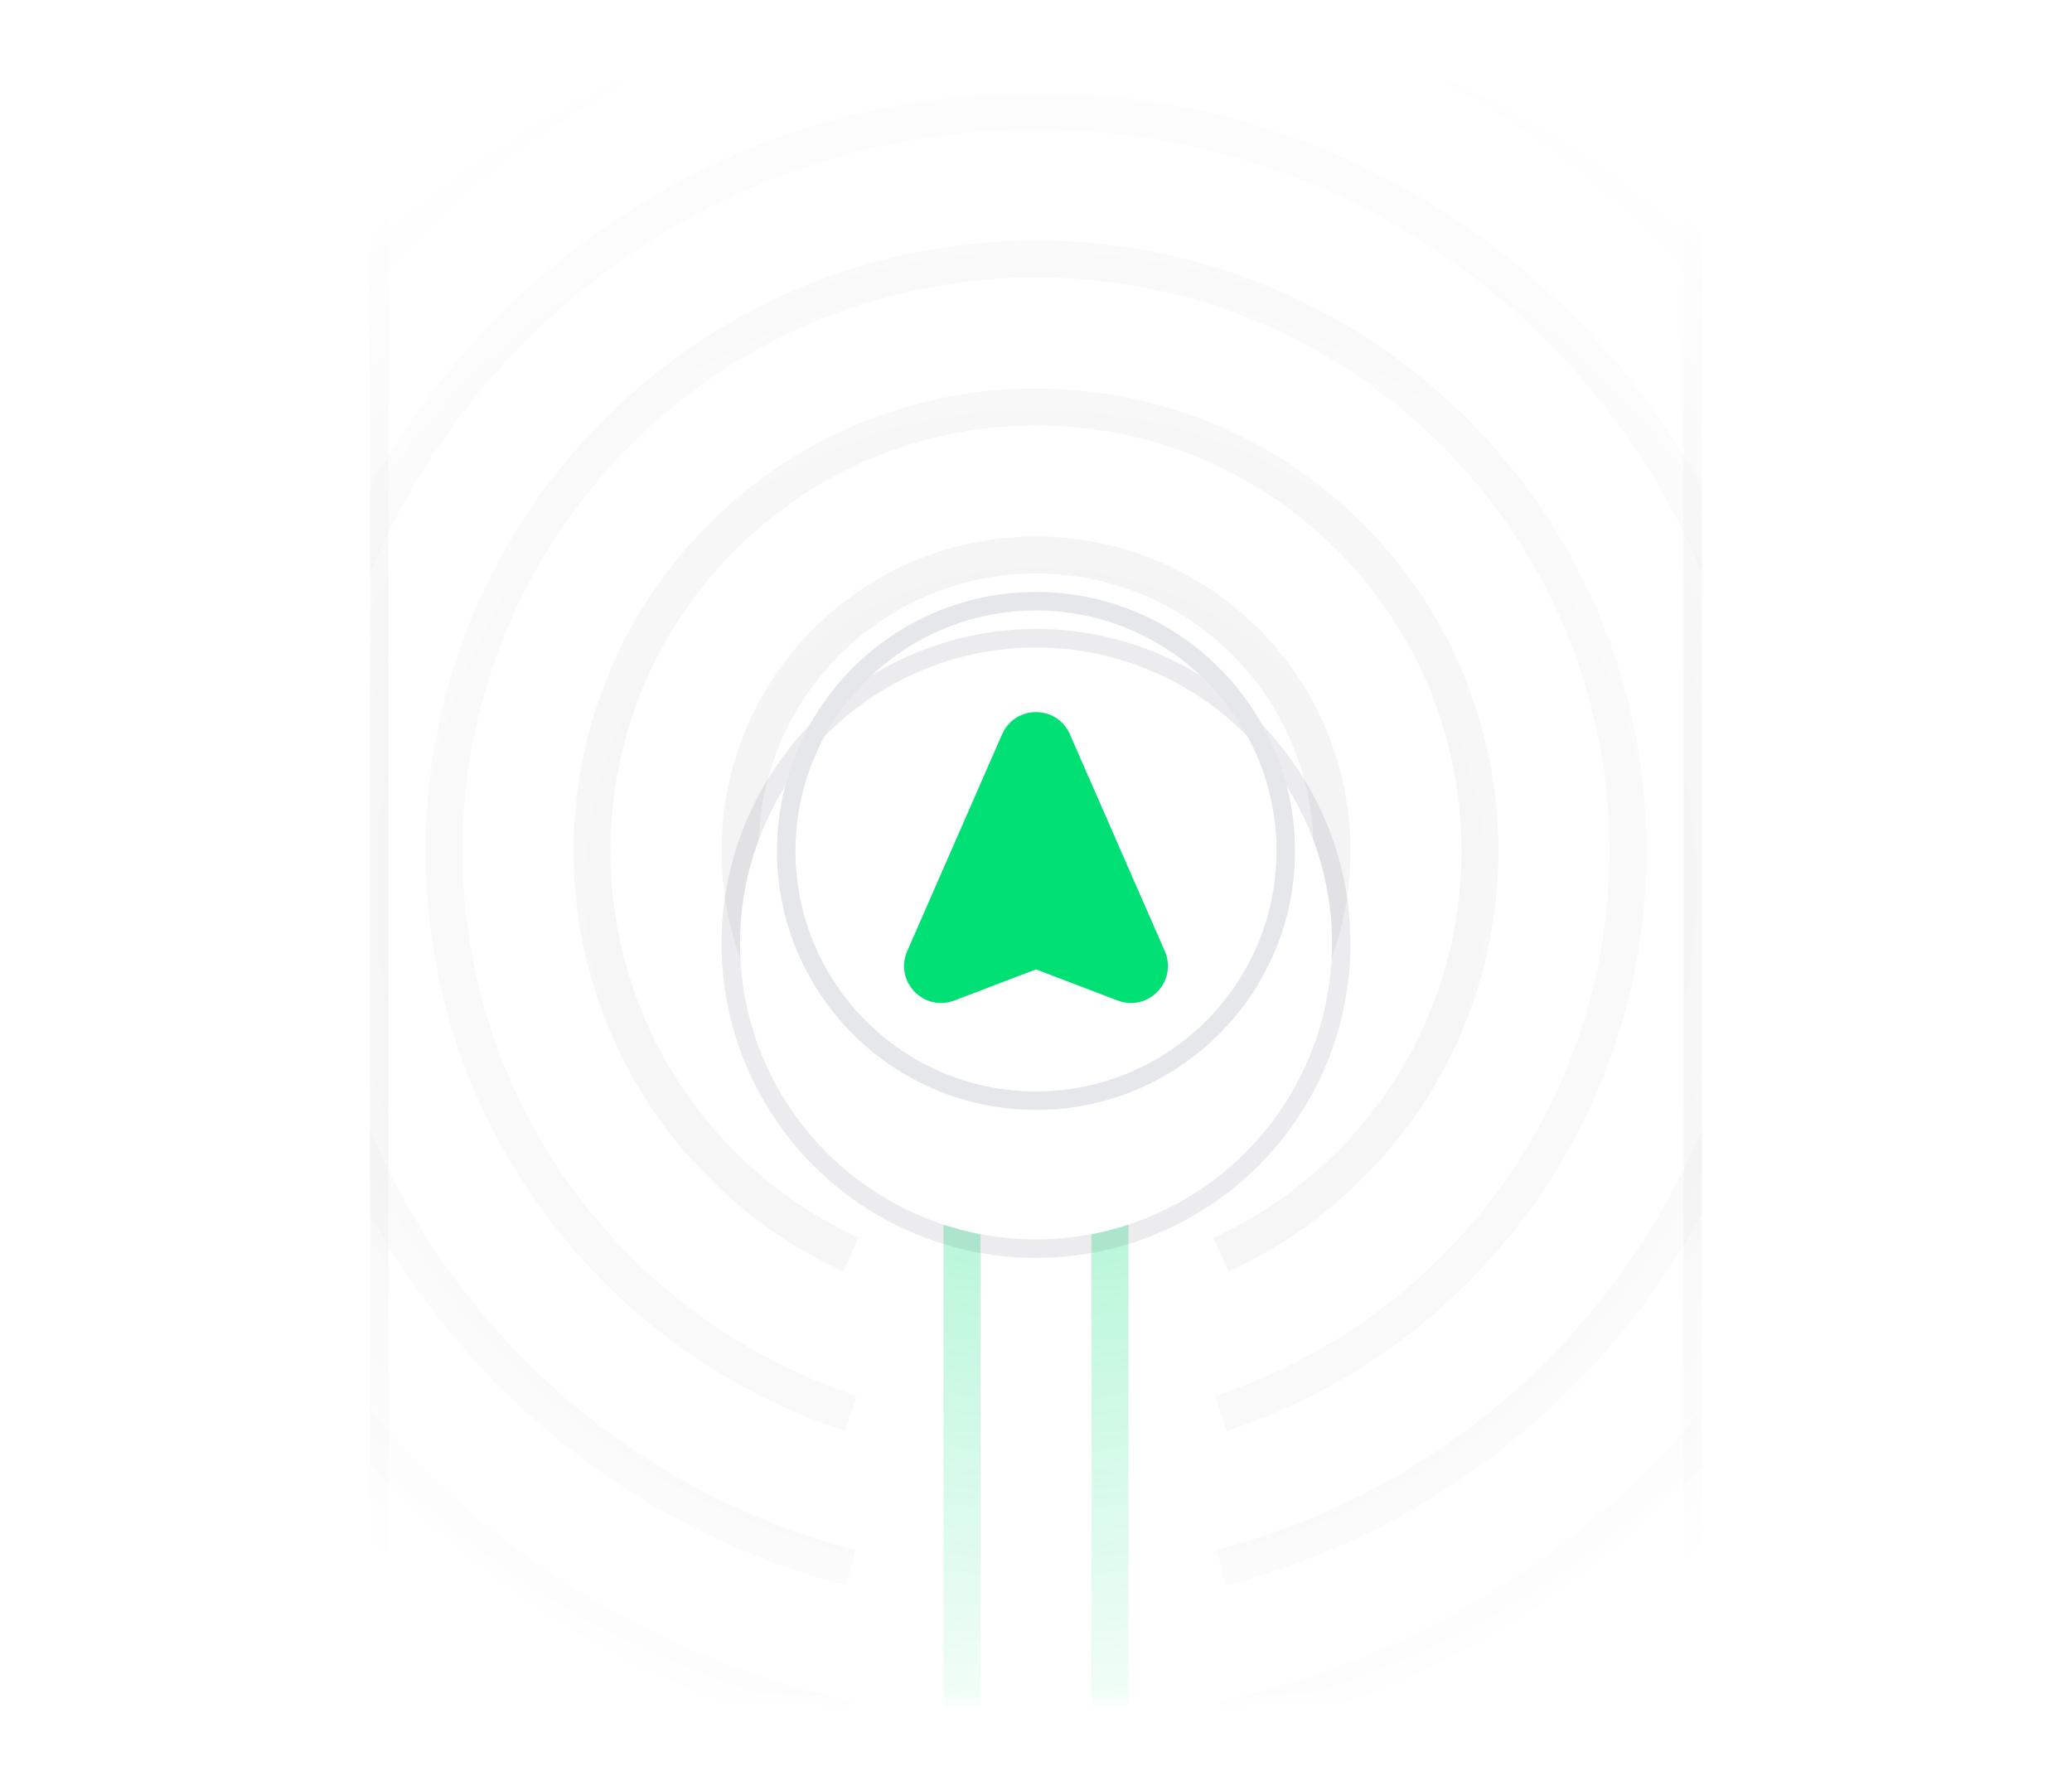 <svg width="112" height="96" viewBox="0 0 112 96" fill="none" xmlns="http://www.w3.org/2000/svg">
  <mask id="mask0" mask-type="alpha" maskUnits="userSpaceOnUse" x="4" y="4" width="104" height="88">
    <rect x="4" y="4" width="104" height="88" fill="url(#paint0_radial)" />
  </mask>
  <g mask="url(#mask0)">
    <g opacity="0.05" filter="url(#filter0_f)">
      <circle cx="56" cy="46" r="8" stroke="#111827" stroke-width="2" />
    </g>
    <g opacity="0.05" filter="url(#filter1_f)">
      <circle cx="56" cy="46" r="16" stroke="#111827" stroke-width="2" />
    </g>
    <g opacity="0.05" filter="url(#filter2_f)">
      <path
        d="M66 67.825C68.525 66.668 70.891 65.05 72.971 62.971C82.343 53.598 82.343 38.402 72.971 29.029C63.598 19.657 48.402 19.657 39.029 29.029C29.657 38.402 29.657 53.598 39.029 62.971C41.109 65.05 43.475 66.668 46 67.825"
        stroke="#111827" stroke-width="2" />
    </g>
    <g opacity="0.05" filter="url(#filter3_f)">
      <path
        d="M46 76.406C33.224 72.207 24 60.181 24 46C24 28.327 38.327 14 56 14C73.673 14 88 28.327 88 46C88 60.181 78.776 72.207 66 76.406"
        stroke="#111827" stroke-width="2" />
    </g>
    <g opacity="0.05" filter="url(#filter4_f)">
      <path
        d="M66 84.74C83.252 80.299 96 64.638 96 46C96 23.909 78.091 6 56 6C33.909 6 16 23.909 16 46C16 64.638 28.748 80.299 46 84.74"
        stroke="#111827" stroke-width="2" />
    </g>
    <g opacity="0.05" filter="url(#filter5_f)">
      <path
        d="M46 92.957C24.29 88.356 8 69.081 8 46C8 19.49 29.49 -2 56 -2C82.51 -2 104 19.49 104 46C104 69.081 87.71 88.356 66 92.957"
        stroke="#111827" stroke-width="2" />
    </g>
    <g opacity="0.05" filter="url(#filter6_f)">
      <circle cx="56" cy="46" r="56" stroke="#111827" stroke-width="2" />
    </g>
    <g filter="url(#filter7_dd)">
      <path d="M116 4L116 92L92 92L92 4L116 4Z" fill="white" />
      <path
        d="M116 3.5L116.5 3.5L116.5 4L116.5 92L116.5 92.5L116 92.5L92 92.5L91.5 92.5L91.5 92L91.5 4L91.5 3.5L92 3.5L116 3.5Z"
        stroke="#121826" stroke-opacity="0.08" />
    </g>
    <g filter="url(#filter8_dd)">
      <path d="M-4 4L-4 92L20 92L20 4L-4 4Z" fill="white" />
      <path
        d="M-4 3.5L-4.5 3.5L-4.5 4L-4.5 92L-4.5 92.5L-4 92.5L20 92.5L20.5 92.5L20.5 92L20.5 4L20.5 3.5L20 3.5L-4 3.5Z"
        stroke="#121826" stroke-opacity="0.08" />
    </g>
    <g opacity="0.3" filter="url(#filter9_f)">
      <path d="M52 61.5V97" stroke="#00E075" stroke-width="2" stroke-linecap="round" />
    </g>
    <g opacity="0.3" filter="url(#filter10_f)">
      <path d="M60 61.5V97" stroke="#00E075" stroke-width="2" stroke-linecap="round" />
    </g>
  </g>
  <g filter="url(#filter11_dd)">
    <circle cx="56" cy="46" r="16" fill="white" />
    <circle cx="56" cy="46" r="16.5" stroke="#121826" stroke-opacity="0.08" />
  </g>
  <circle cx="56" cy="46" r="13.5" stroke="#E5E7EB" />
  <path
    d="M54.626 39.894L49.497 51.616C48.964 52.834 50.163 54.092 51.406 53.619L55.822 51.936C55.937 51.892 56.063 51.892 56.178 51.936L60.594 53.619C61.837 54.092 63.036 52.834 62.503 51.616L57.374 39.894C56.85 38.695 55.15 38.695 54.626 39.894Z"
    fill="#00E075" stroke="#00E075" />
  <defs>
    <filter id="filter0_f" x="46.5" y="36.5" width="19" height="19" filterUnits="userSpaceOnUse"
      color-interpolation-filters="sRGB">
      <feFlood flood-opacity="0" result="BackgroundImageFix" />
      <feBlend mode="normal" in="SourceGraphic" in2="BackgroundImageFix" result="shape" />
      <feGaussianBlur stdDeviation="0.25" result="effect1_foregroundBlur" />
    </filter>
    <filter id="filter1_f" x="38.5" y="28.5" width="35" height="35" filterUnits="userSpaceOnUse"
      color-interpolation-filters="sRGB">
      <feFlood flood-opacity="0" result="BackgroundImageFix" />
      <feBlend mode="normal" in="SourceGraphic" in2="BackgroundImageFix" result="shape" />
      <feGaussianBlur stdDeviation="0.25" result="effect1_foregroundBlur" />
    </filter>
    <filter id="filter2_f" x="20.145" y="10.145" width="71.711" height="71.711"
      filterUnits="userSpaceOnUse" color-interpolation-filters="sRGB">
      <feFlood flood-opacity="0" result="BackgroundImageFix" />
      <feBlend mode="normal" in="SourceGraphic" in2="BackgroundImageFix" result="shape" />
      <feGaussianBlur stdDeviation="0.25" result="effect1_foregroundBlur" />
    </filter>
    <filter id="filter3_f" x="22.5" y="12.5" width="67" height="65.356"
      filterUnits="userSpaceOnUse" color-interpolation-filters="sRGB">
      <feFlood flood-opacity="0" result="BackgroundImageFix" />
      <feBlend mode="normal" in="SourceGraphic" in2="BackgroundImageFix" result="shape" />
      <feGaussianBlur stdDeviation="0.25" result="effect1_foregroundBlur" />
    </filter>
    <filter id="filter4_f" x="14.5" y="4.5" width="83" height="81.708" filterUnits="userSpaceOnUse"
      color-interpolation-filters="sRGB">
      <feFlood flood-opacity="0" result="BackgroundImageFix" />
      <feBlend mode="normal" in="SourceGraphic" in2="BackgroundImageFix" result="shape" />
      <feGaussianBlur stdDeviation="0.25" result="effect1_foregroundBlur" />
    </filter>
    <filter id="filter5_f" x="6.5" y="-3.5" width="99" height="97.935" filterUnits="userSpaceOnUse"
      color-interpolation-filters="sRGB">
      <feFlood flood-opacity="0" result="BackgroundImageFix" />
      <feBlend mode="normal" in="SourceGraphic" in2="BackgroundImageFix" result="shape" />
      <feGaussianBlur stdDeviation="0.25" result="effect1_foregroundBlur" />
    </filter>
    <filter id="filter6_f" x="-1.5" y="-11.5" width="115" height="115" filterUnits="userSpaceOnUse"
      color-interpolation-filters="sRGB">
      <feFlood flood-opacity="0" result="BackgroundImageFix" />
      <feBlend mode="normal" in="SourceGraphic" in2="BackgroundImageFix" result="shape" />
      <feGaussianBlur stdDeviation="0.25" result="effect1_foregroundBlur" />
    </filter>
    <filter id="filter7_dd" x="86" y="1" width="36" height="100" filterUnits="userSpaceOnUse"
      color-interpolation-filters="sRGB">
      <feFlood flood-opacity="0" result="BackgroundImageFix" />
      <feColorMatrix in="SourceAlpha" type="matrix"
        values="0 0 0 0 0 0 0 0 0 0 0 0 0 0 0 0 0 0 127 0" />
      <feOffset dy="3" />
      <feGaussianBlur stdDeviation="2.5" />
      <feColorMatrix type="matrix"
        values="0 0 0 0 0.071 0 0 0 0 0.094 0 0 0 0 0.149 0 0 0 0.04 0" />
      <feBlend mode="normal" in2="BackgroundImageFix" result="effect1_dropShadow" />
      <feColorMatrix in="SourceAlpha" type="matrix"
        values="0 0 0 0 0 0 0 0 0 0 0 0 0 0 0 0 0 0 127 0" />
      <feOffset dy="1" />
      <feGaussianBlur stdDeviation="1" />
      <feColorMatrix type="matrix"
        values="0 0 0 0 0.071 0 0 0 0 0.094 0 0 0 0 0.149 0 0 0 0.03 0" />
      <feBlend mode="normal" in2="effect1_dropShadow" result="effect2_dropShadow" />
      <feBlend mode="normal" in="SourceGraphic" in2="effect2_dropShadow" result="shape" />
    </filter>
    <filter id="filter8_dd" x="-10" y="1" width="36" height="100" filterUnits="userSpaceOnUse"
      color-interpolation-filters="sRGB">
      <feFlood flood-opacity="0" result="BackgroundImageFix" />
      <feColorMatrix in="SourceAlpha" type="matrix"
        values="0 0 0 0 0 0 0 0 0 0 0 0 0 0 0 0 0 0 127 0" />
      <feOffset dy="3" />
      <feGaussianBlur stdDeviation="2.5" />
      <feColorMatrix type="matrix"
        values="0 0 0 0 0.071 0 0 0 0 0.094 0 0 0 0 0.149 0 0 0 0.04 0" />
      <feBlend mode="normal" in2="BackgroundImageFix" result="effect1_dropShadow" />
      <feColorMatrix in="SourceAlpha" type="matrix"
        values="0 0 0 0 0 0 0 0 0 0 0 0 0 0 0 0 0 0 127 0" />
      <feOffset dy="1" />
      <feGaussianBlur stdDeviation="1" />
      <feColorMatrix type="matrix"
        values="0 0 0 0 0.071 0 0 0 0 0.094 0 0 0 0 0.149 0 0 0 0.03 0" />
      <feBlend mode="normal" in2="effect1_dropShadow" result="effect2_dropShadow" />
      <feBlend mode="normal" in="SourceGraphic" in2="effect2_dropShadow" result="shape" />
    </filter>
    <filter id="filter9_f" x="50.5" y="60" width="3" height="38.5" filterUnits="userSpaceOnUse"
      color-interpolation-filters="sRGB">
      <feFlood flood-opacity="0" result="BackgroundImageFix" />
      <feBlend mode="normal" in="SourceGraphic" in2="BackgroundImageFix" result="shape" />
      <feGaussianBlur stdDeviation="0.25" result="effect1_foregroundBlur" />
    </filter>
    <filter id="filter10_f" x="58.5" y="60" width="3" height="38.5" filterUnits="userSpaceOnUse"
      color-interpolation-filters="sRGB">
      <feFlood flood-opacity="0" result="BackgroundImageFix" />
      <feBlend mode="normal" in="SourceGraphic" in2="BackgroundImageFix" result="shape" />
      <feGaussianBlur stdDeviation="0.25" result="effect1_foregroundBlur" />
    </filter>
    <filter id="filter11_dd" x="34" y="27" width="44" height="44" filterUnits="userSpaceOnUse"
      color-interpolation-filters="sRGB">
      <feFlood flood-opacity="0" result="BackgroundImageFix" />
      <feColorMatrix in="SourceAlpha" type="matrix"
        values="0 0 0 0 0 0 0 0 0 0 0 0 0 0 0 0 0 0 127 0" />
      <feOffset dy="3" />
      <feGaussianBlur stdDeviation="2.5" />
      <feColorMatrix type="matrix"
        values="0 0 0 0 0.071 0 0 0 0 0.094 0 0 0 0 0.149 0 0 0 0.04 0" />
      <feBlend mode="normal" in2="BackgroundImageFix" result="effect1_dropShadow" />
      <feColorMatrix in="SourceAlpha" type="matrix"
        values="0 0 0 0 0 0 0 0 0 0 0 0 0 0 0 0 0 0 127 0" />
      <feOffset dy="2" />
      <feGaussianBlur stdDeviation="1.5" />
      <feColorMatrix type="matrix"
        values="0 0 0 0 0.071 0 0 0 0 0.094 0 0 0 0 0.149 0 0 0 0.08 0" />
      <feBlend mode="normal" in2="effect1_dropShadow" result="effect2_dropShadow" />
      <feBlend mode="normal" in="SourceGraphic" in2="effect2_dropShadow" result="shape" />
    </filter>
    <radialGradient id="paint0_radial" cx="0" cy="0" r="1" gradientUnits="userSpaceOnUse"
      gradientTransform="translate(56 48) rotate(90) scale(69 72.92)">
      <stop offset="0.232" stop-color="#C4C4C4" />
      <stop offset="0.725" stop-color="#C4C4C4" stop-opacity="0" />
    </radialGradient>
  </defs>
</svg>
